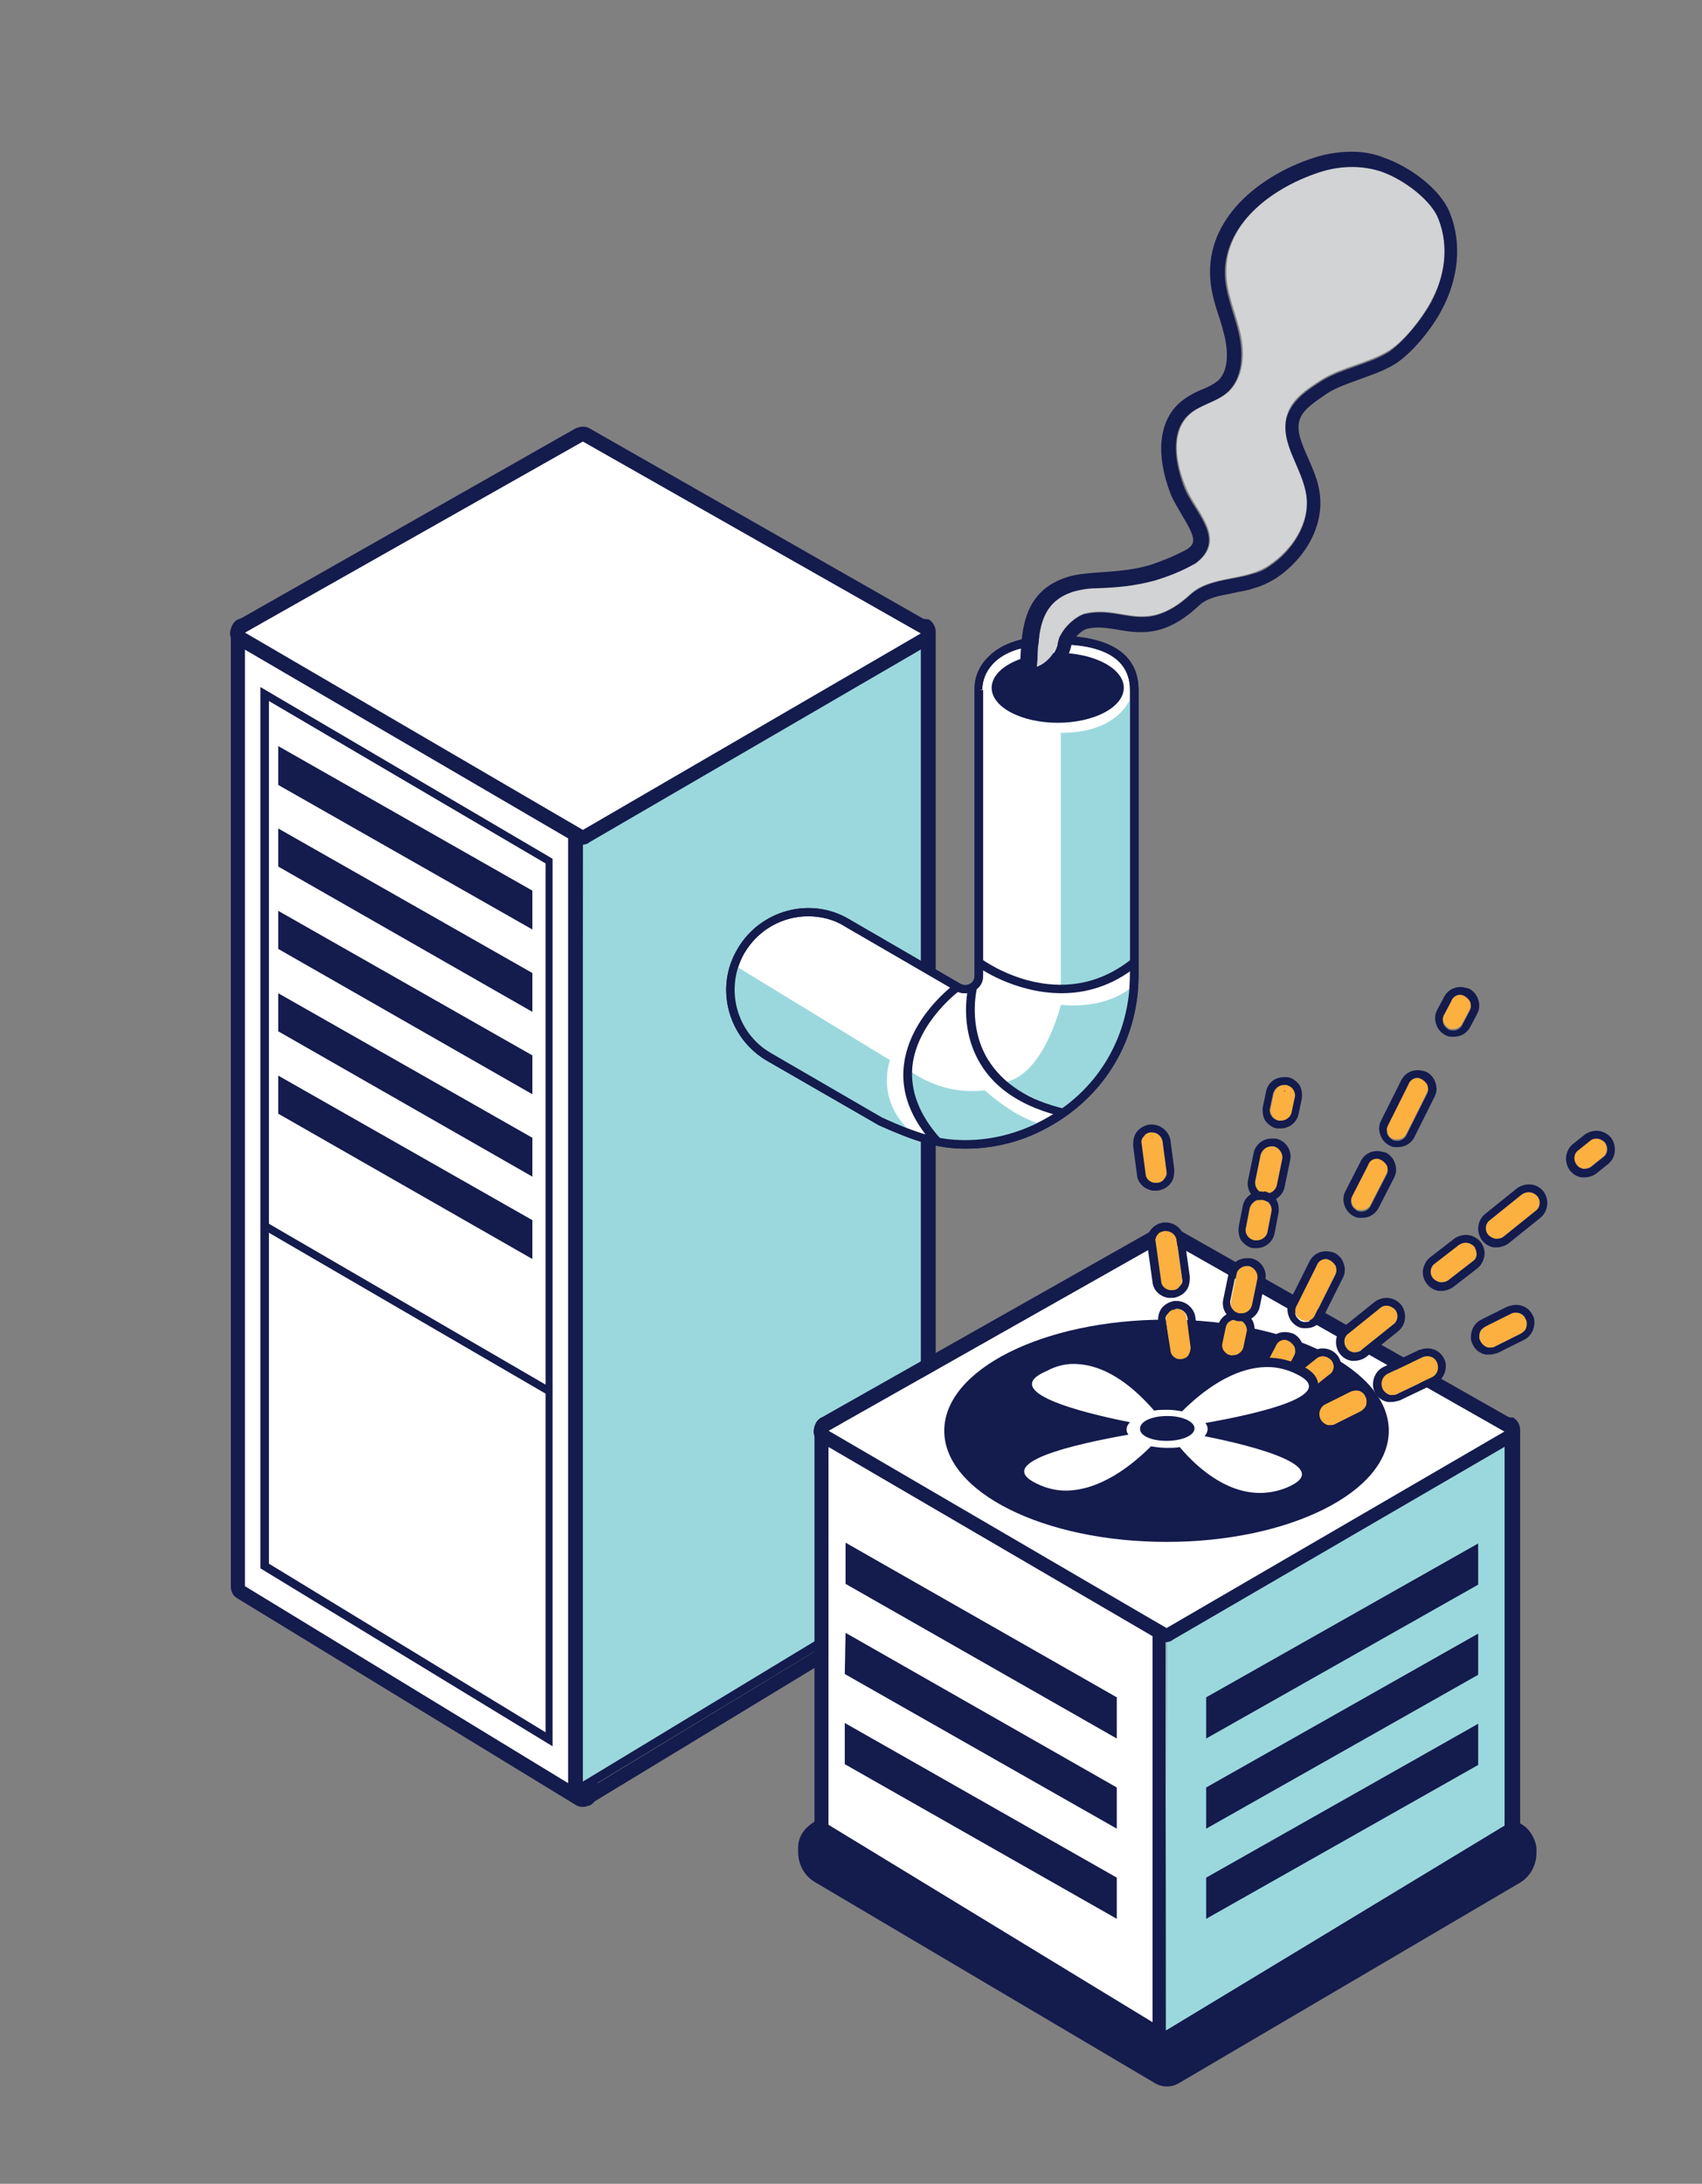 <?xml version="1.0" encoding="utf-8"?>
<!-- Generator: Adobe Illustrator 23.0.1, SVG Export Plug-In . SVG Version: 6.00 Build 0)  -->
<svg version="1.1" id="Layer_1" xmlns="http://www.w3.org/2000/svg" xmlns:xlink="http://www.w3.org/1999/xlink" x="0px" y="0px"
	 viewBox="0 0 219 281" style="enable-background:new 0 0 219 281;" xml:space="preserve">
<rect x="0" y="0" width="219" height="281" fill="#808080" stroke="none"/>
<style type="text/css">
	.st0{fill:#141B4D;}
	.st1{fill:#FFFFFF;}
	.st2{fill:#9BD8DD;}
	.st3{fill:#D1D3D4;}
	.st4{fill:#FBB040;}
</style>
<g>
	<g>
		<polygon class="st0" points="31.5,81.4 75,56.8 118.5,81.4 118.5,204.2 74.9,230.6 31.5,204.1 		"/>
		<g>
			<polygon class="st1" points="31.5,204.1 31.5,81.4 75,106.8 74.9,230.6 			"/>
			<path class="st0" d="M31.5,81.4L75,106.8l0,123.8l-43.5-26.5L31.5,81.4 M31.5,79.5c-0.3,0-0.6,0.1-0.9,0.2
				c-0.6,0.3-0.9,1-0.9,1.6l0,122.8c0,0.7,0.3,1.3,0.9,1.6L74,232.2c0.3,0.2,0.6,0.3,1,0.3c0.3,0,0.6-0.1,0.9-0.2c0.6-0.3,1-1,1-1.6
				l0-123.8c0-0.7-0.4-1.3-0.9-1.6L32.5,79.7C32.2,79.6,31.8,79.5,31.5,79.5L31.5,79.5z"/>
		</g>
		<g>
			<polygon class="st2" points="118.5,202.9 118.5,80.2 75,105.5 74.9,229.3 			"/>
			<path class="st0" d="M118.5,81.4l0,122.8l-43.5,26.4l0-123.8L118.5,81.4 M118.5,79.6c-0.3,0-0.7,0.1-0.9,0.3L74,105.2
				c-0.6,0.3-0.9,1-0.9,1.6l0,123.8c0,0.7,0.4,1.3,1,1.6c0.3,0.2,0.6,0.2,0.9,0.2c0.3,0,0.7-0.1,1-0.3l43.5-26.4
				c0.6-0.3,0.9-0.9,0.9-1.6l0-122.8c0-0.7-0.4-1.3-0.9-1.6C119.2,79.7,118.8,79.6,118.5,79.6L118.5,79.6z"/>
		</g>
		<g>
			<polygon class="st1" points="31.5,81.4 75,56.8 118.5,81.5 75,106.8 			"/>
			<path class="st0" d="M75,56.8l43.5,24.7L75,106.8L31.5,81.4L75,56.8 M75,54.9c-0.3,0-0.6,0.1-0.9,0.2L30.6,79.8
				c-0.6,0.3-0.9,0.9-1,1.6c0,0.7,0.3,1.3,0.9,1.6L74,108.4c0.3,0.2,0.6,0.3,0.9,0.3c0.3,0,0.7-0.1,0.9-0.3l43.5-25.3
				c0.6-0.3,0.9-1,0.9-1.6c0-0.7-0.4-1.3-0.9-1.6L76,55.2C75.7,55,75.4,54.9,75,54.9L75,54.9z"/>
		</g>
		<g>
			<polygon class="st0" points="68.5,114.6 35.8,96 35.8,101 68.5,119.6 			"/>
			<polygon class="st0" points="68.5,125.2 35.8,106.6 35.8,111.5 68.5,130.2 			"/>
			<polygon class="st0" points="68.5,135.8 35.8,117.2 35.8,122.1 68.5,140.8 			"/>
			<polygon class="st0" points="68.5,146.4 35.8,127.8 35.8,132.7 68.5,151.4 			"/>
			<polygon class="st0" points="68.5,157 35.8,138.4 35.8,143.3 68.5,162 			"/>
		</g>
		
			<rect x="51.8" y="147.2" transform="matrix(0.503 -0.865 0.865 0.503 -119.496 128.971)" class="st0" width="1" height="42.4"/>
		<g>
			<g>
				<path class="st1" d="M124.2,147.3c-3.8,0-6.6-1.1-10.9-3L99,136c-4.8-2.8-6.4-8.9-3.6-13.7c2.8-4.8,8.9-6.4,13.7-3.6l14.3,8.3
					c0.6,0.3,1.2,0.3,1.8,0c0.6-0.3,0.9-0.9,0.9-1.5V88.8c0,0.8-1.2-6.4,10.1-6.4c9.9,0,9.9,5.1,9.9,6.4v36.7
					c0,7.9-4.1,14.9-10.9,18.9C131.7,146.3,128,147.3,124.2,147.3z"/>
				<path class="st0" d="M124.2,147.8c-3.7,0-6.6-1-11.1-3l-14.4-8.3c-5-2.9-6.8-9.4-3.8-14.4c2.9-5,9.4-6.8,14.4-3.8l14.3,8.3
					c0.4,0.2,0.8,0.2,1.2,0c0.4-0.2,0.6-0.6,0.6-1.1V88.9c0-0.1,0-0.2,0-0.4c0-0.5,0.1-2.3,1.7-3.9c1.8-1.9,4.8-2.8,8.9-2.8
					c4.8,0,10.5,1.2,10.5,7v36.7c0,8.1-4.2,15.3-11.2,19.3C131.9,146.8,128.1,147.8,124.2,147.8z M104,117.9c-3.3,0-6.4,1.7-8.2,4.7
					c-2.6,4.5-1.1,10.3,3.4,12.9l14.3,8.3c4.4,2,7.1,2.9,10.7,2.9c3.7,0,7.3-1,10.6-2.9c6.7-3.8,10.6-10.7,10.6-18.4V88.8
					c0-3.9-3.2-5.9-9.4-5.9c-4,0-6.9,0.9-8.4,2.7c-1.3,1.5-1.2,3.1-1.2,3.1l-0.4,0.1h0.5v36.7c0,0.9-0.4,1.6-1.2,2
					c-0.8,0.4-1.6,0.4-2.3,0l-14.3-8.3C107.3,118.3,105.6,117.9,104,117.9z"/>
			</g>
			<ellipse class="st0" cx="136.1" cy="88.5" rx="8.5" ry="4.5"/>
			<path class="st2" d="M136.5,94.3v33c0,0,5.4,0.6,9.1-3.4V89.5C145.6,89.5,144.3,94.3,136.5,94.3z"/>
			<path class="st2" d="M136.5,129.3c0,0-2.3,9.5-7.6,10l8,3.9l4.7-4.5l4-8.9l0.4-3.2C146,126.7,143.1,129.9,136.5,129.3z"/>
			<path class="st2" d="M126.7,140.3c0,0,4.2,3.8,7.6,4.4c0,0-3.9,3.3-13.7,2.2c0,0-4.4-5.9-3.9-9.4
				C116.8,137.5,120.6,141,126.7,140.3z"/>
			<path class="st2" d="M114.5,136.4l-20-12.2c0,0-1.5,7.6,3.6,10.9c5,3.3,19.7,11,19.7,11S112.7,142.7,114.5,136.4z"/>
			<g>
				<path class="st0" d="M120.2,147.3c-3-3.3-4.3-6.7-3.9-10.2c0.7-6.2,6.4-10.4,6.7-10.6l0.6,0.9c-0.1,0-5.6,4.1-6.2,9.8
					c-0.3,3.2,0.9,6.3,3.6,9.3L120.2,147.3z"/>
				<path class="st0" d="M136.8,143.7c-5.1-1.2-8.7-3.5-10.7-6.9c-2.8-4.7-1.5-9.7-1.5-9.9l1.1,0.3c0,0-1.2,4.8,1.4,9.1
					c1.9,3.1,5.2,5.3,10,6.4L136.8,143.7z"/>
				<path class="st0" d="M136.6,127.8c-6.1,0-10.9-3.4-10.9-3.5l0.6-0.9c0.4,0.3,10.2,7.3,19.3,0l0.7,0.9
					C143.1,126.9,139.7,127.8,136.6,127.8z"/>
				<path class="st0" d="M124.2,147.8c-3.7,0-6.6-1-11.1-3l-14.4-8.3c-5-2.9-6.8-9.4-3.8-14.4c2.9-5,9.4-6.8,14.4-3.8l14.3,8.3
					c0.4,0.2,0.8,0.2,1.2,0c0.4-0.2,0.6-0.6,0.6-1.1V88.9c0-0.1,0-0.2,0-0.4c0-0.5,0.1-2.3,1.7-3.9c1.8-1.9,4.8-2.8,8.9-2.8
					c4.8,0,10.5,1.2,10.5,7v36.7c0,8.1-4.2,15.3-11.2,19.3C131.9,146.8,128.1,147.8,124.2,147.8z M104,117.9c-3.3,0-6.4,1.7-8.2,4.7
					c-2.6,4.5-1.1,10.3,3.4,12.9l14.3,8.3c4.4,2,7.1,2.9,10.7,2.9c3.7,0,7.3-1,10.6-2.9c6.7-3.8,10.6-10.7,10.6-18.4V88.8
					c0-3.9-3.2-5.9-9.4-5.9c-4,0-6.9,0.9-8.4,2.7c-1.3,1.5-1.2,3.1-1.2,3.1l-0.4,0.1h0.5v36.7c0,0.9-0.4,1.6-1.2,2
					c-0.8,0.4-1.6,0.4-2.3,0l-14.3-8.3C107.3,118.3,105.6,117.9,104,117.9z"/>
			</g>
		</g>
		<path class="st0" d="M71.1,224.7l-37.6-22.9V88.4l37.6,22.1V224.7z M34.6,201.2l35.6,21.7V111.1L34.6,90.2V201.2z"/>
	</g>
	<polygon class="st0" points="106.6,184.1 150.1,159.5 193.6,184.2 193.6,234.9 150,261.3 106.5,234.8 	"/>
	<path class="st0" d="M196.7,235.5c-1.3-1.5-3.6-1.8-5.4-0.9l-39.1,20.7c-1.3,0.7-2.9,0.7-4.2,0l-40.4-21.5
		c-0.4-0.2-0.9-0.3-1.3-0.1c-1.2,0.4-3.6,1.6-3.6,4l0,0.6c0,1.6,0.8,3.1,2.2,3.9l43.8,25.9c0.9,0.5,2,0.5,2.9,0l43.9-25.8
		c1.4-0.8,2.2-2.3,2.2-3.9l0-0.6C197.6,236.9,197.2,236.1,196.7,235.5z"/>
	<g>
		<polygon class="st1" points="106.5,234.8 106.6,184.1 150.1,209.5 150,261.3 		"/>
		<path class="st0" d="M106.6,184.1l43.5,25.4l0,51.8l-43.5-26.5L106.6,184.1 M106.6,182.2c-0.3,0-0.6,0.1-0.9,0.2
			c-0.6,0.3-0.9,1-0.9,1.6l0,50.8c0,0.7,0.3,1.3,0.9,1.6l43.5,26.5c0.3,0.2,0.6,0.3,1,0.3c0.3,0,0.6-0.1,0.9-0.2c0.6-0.3,1-1,1-1.6
			l0-51.8c0-0.7-0.4-1.3-0.9-1.6l-43.5-25.4C107.3,182.3,106.9,182.2,106.6,182.2L106.6,182.2z"/>
	</g>
	<g>
		<polygon class="st2" points="193.6,234.9 193.6,184.2 150.1,209.5 150,261.3 		"/>
		<path class="st0" d="M193.6,184.2l0,50.8L150,261.3l0-51.8L193.6,184.2 M193.6,182.3c-0.3,0-0.7,0.1-0.9,0.3l-43.5,25.3
			c-0.6,0.3-0.9,1-0.9,1.6l0,51.8c0,0.7,0.4,1.3,1,1.6c0.3,0.2,0.6,0.2,0.9,0.2c0.3,0,0.7-0.1,1-0.3l43.5-26.4
			c0.6-0.3,0.9-0.9,0.9-1.6l0-50.8c0-0.7-0.4-1.3-0.9-1.6C194.2,182.4,193.9,182.3,193.6,182.3L193.6,182.3z"/>
	</g>
	<g>
		<polygon class="st1" points="106.6,184.1 150.1,159.5 193.6,184.2 150.1,209.5 		"/>
		<path class="st0" d="M150.1,159.5l43.5,24.7l-43.5,25.3l-43.5-25.4L150.1,159.5 M150.1,157.6c-0.3,0-0.6,0.1-0.9,0.2l-43.5,24.6
			c-0.6,0.3-0.9,0.9-1,1.6s0.3,1.3,0.9,1.6l43.5,25.4c0.3,0.2,0.6,0.3,0.9,0.3c0.3,0,0.7-0.1,0.9-0.3l43.5-25.3
			c0.6-0.3,0.9-1,0.9-1.6c0-0.7-0.4-1.3-0.9-1.6l-43.5-24.7C150.8,157.7,150.4,157.6,150.1,157.6L150.1,157.6z"/>
	</g>
	<ellipse class="st0" cx="150.1" cy="184.1" rx="28.6" ry="14.3"/>
	<polygon class="st0" points="155.2,218.4 190.2,198.6 190.2,203.9 155.2,223.7 	"/>
	<polygon class="st0" points="155.2,230 190.2,210.2 190.2,215.5 155.2,235.3 	"/>
	<polygon class="st0" points="155.2,241.6 190.2,221.8 190.2,227.1 155.2,246.9 	"/>
	<polygon class="st0" points="143.7,218.4 108.8,198.5 108.8,203.8 143.7,223.7 	"/>
	<polygon class="st0" points="143.7,230 108.8,210.1 108.7,215.4 143.7,235.3 	"/>
	<polygon class="st0" points="143.7,241.6 108.7,221.7 108.7,227 143.7,246.9 	"/>
	<g>
		<path class="st3" d="M185.1,28.2c-0.9-2.4-4.4-5-7.3-6.1c-2.4-0.9-5.1-0.8-7.5-0.1c-6.2,1.8-12.6,6.5-12.5,13
			c0,2.7,1.2,5.2,1.8,7.8c0.6,2.6,0.5,5.7-1.5,7.6c-1.4,1.3-3.6,1.6-5,2.9c-2.5,2.3-1.8,6.3-0.5,9.4c1.2,3.1,5.4,6.6,1.4,9.7
			c-5.2,2.7-8.4,3-12.9,3.2c-7.9,0.4-7.3,5.8-7.7,10.2c1.4-0.5,2.5-1.9,2.8-3.4c0.3-1.4,2.2-3.2,3.5-3.5c4.8-1.1,7.7,2.9,13.5-2.5
			c2.7-2.4,7.1-1.6,10.1-3.7c3-2,5.3-5.5,4.8-9.1c-0.5-3.5-3.5-6.8-2.5-10.2c0.6-2.1,2.6-3.4,4.5-4.6c2.6-1.6,6-2.1,8.6-3.7
			c2-1.2,4.3-4.2,5.4-6.3C185.9,35.6,186.5,31.8,185.1,28.2z"/>
		<path class="st0" d="M170.3,22c2.5-0.7,5.1-0.7,7.5,0.1c2.9,1,6.4,3.7,7.3,6.1c1.4,3.6,0.8,7.4-1,10.8c-1.1,2-3.5,5-5.4,6.3
			c-2.6,1.6-6,2.1-8.6,3.7c-1.9,1.2-3.8,2.5-4.5,4.6c-1,3.4,2,6.6,2.5,10.2c0.5,3.6-1.8,7.1-4.8,9.1c-0.7,0.5-1.5,0.8-2.3,1
			c-1.6,0.5-3.3,0.6-4.9,1.1c-1.1,0.3-2.1,0.8-2.9,1.5c-1.6,1.5-3,2.2-4.2,2.6c-3.3,1-5.8-0.9-9.3-0.1c0,0-0.1,0-0.1,0
			c-1.4,0.4-3.1,2.1-3.4,3.5c-0.3,1.5-1.3,2.9-2.8,3.4c0.3-3.8-0.1-8.3,4.8-9.8c0.8-0.2,1.7-0.4,2.8-0.4c2.8-0.1,5-0.3,7.6-1
			c1.6-0.5,3.3-1.1,5.2-2.2c4.1-3.1-0.1-6.5-1.4-9.7c-1.2-3.1-1.9-7.2,0.5-9.4c1.4-1.3,3.5-1.6,5-2.9c2-1.8,2.1-4.9,1.5-7.6
			c-0.6-2.6-1.8-5.2-1.8-7.8C157.6,28.6,164,23.9,170.3,22C170.2,22.1,170.3,22.1,170.3,22 M169.7,20.1L169.7,20.1L169.7,20.1
			c-7.1,2.1-14.1,7.5-14,15c0,2.1,0.6,4,1.2,5.8c0.3,0.9,0.5,1.7,0.7,2.5c0.2,0.9,0.8,4.1-0.9,5.6c-0.5,0.4-1.2,0.8-2,1.1
			c-1,0.4-2.1,1-3,1.8c-2.6,2.4-3,6.6-1.1,11.6c0.4,1,1,1.9,1.5,2.8c1.8,3,1.8,3.6,0.6,4.4c-1.7,0.9-3.2,1.5-4.7,2
			c-2.4,0.7-4.5,0.8-7.2,1c-1.2,0.1-2.3,0.2-3.3,0.5c-5.7,1.7-6,6.6-6.2,10.3c0,0.4,0,0.9-0.1,1.3l-0.2,3.1l2.9-1.1
			c2-0.8,3.6-2.7,4-5c0.1-0.5,1.2-1.7,2-1.9c1.3-0.3,2.5-0.1,3.8,0.1c1.6,0.3,3.5,0.6,5.6,0c1.7-0.5,3.3-1.5,5-3.1
			c0.5-0.5,1.2-0.8,2.1-1.1c0.7-0.2,1.5-0.3,2.3-0.5c0.9-0.2,1.8-0.3,2.6-0.6c1.1-0.3,2.1-0.8,2.9-1.3c4-2.7,6.2-7,5.6-11
			c-0.2-1.6-0.9-3.1-1.5-4.5c-0.8-1.8-1.5-3.4-1.1-4.8c0.4-1.4,2-2.4,3.6-3.5c1.1-0.7,2.5-1.2,3.9-1.7c1.6-0.6,3.2-1.1,4.7-2
			c2.3-1.4,4.9-4.7,6.1-7c2.2-4.1,2.6-8.6,1.1-12.4c-1.2-3.2-5.3-6.1-8.5-7.2C175.7,19.3,172.7,19.3,169.7,20.1L169.7,20.1z"/>
	</g>
	<g>
		<g>
			<path class="st4" d="M171.3,175c-0.3-0.3-0.7-0.5-1.1-0.5c-0.3,0-0.6,0.1-0.9,0.3l-1.5,1.2c-0.6,0.5-0.7,1.4-0.2,1.9
				c0.2,0.3,0.5,0.4,0.8,0.5c0.1,0,0.2,0,0.2,0c0.3,0,0.6-0.1,0.9-0.3l1.5-1.2C171.7,176.5,171.8,175.6,171.3,175z M168.7,177.7
				c0,0-0.1,0-0.1,0c0.1,0,0.1,0,0.2,0C168.8,177.7,168.8,177.7,168.7,177.7z M170.1,175.3c0,0,0.1,0,0.1,0c0,0,0,0,0,0
				C170.2,175.3,170.2,175.3,170.1,175.3z"/>
			<path class="st0" d="M170.2,174.5c0.4,0,0.8,0.2,1.1,0.5c0.5,0.6,0.4,1.5-0.2,1.9l-1.5,1.2c-0.2,0.2-0.6,0.3-0.9,0.3
				c-0.1,0-0.2,0-0.2,0c-0.3-0.1-0.6-0.2-0.8-0.5c-0.5-0.6-0.4-1.5,0.2-1.9l1.5-1.2C169.6,174.6,169.9,174.5,170.2,174.5
				 M170.1,175.3c0,0,0.1,0,0.1,0c0,0,0,0,0,0c0,0,0,0,0,0C170.2,175.3,170.1,175.3,170.1,175.3 M168.7,177.7
				C168.7,177.7,168.6,177.7,168.7,177.7C168.7,177.7,168.7,177.7,168.7,177.7c0.1,0,0.1,0,0.1,0
				C168.8,177.7,168.7,177.7,168.7,177.7 M170.2,173.5c-0.5,0-1.1,0.2-1.5,0.5l-1.5,1.2c-1,0.8-1.2,2.3-0.4,3.4
				c0.4,0.5,0.9,0.8,1.5,0.9c0.1,0,0.3,0,0.4,0c0.5,0,1.1-0.2,1.5-0.5l1.5-1.2c1-0.8,1.2-2.3,0.4-3.4
				C171.6,173.8,170.9,173.5,170.2,173.5L170.2,173.5z"/>
		</g>
		<g>
			<path class="st4" d="M174.1,174c0.1,0,0.2,0,0.2,0c0.3,0,0.6-0.1,0.9-0.3l4.1-3.3c0.6-0.5,0.7-1.4,0.2-1.9
				c-0.3-0.3-0.7-0.5-1.1-0.5c-0.3,0-0.6,0.1-0.9,0.3l-4.1,3.3c-0.6,0.5-0.7,1.4-0.2,1.9C173.4,173.8,173.7,173.9,174.1,174z
				 M178.4,168.7C178.4,168.7,178.4,168.8,178.4,168.7c0,0-0.1,0-0.1,0C178.3,168.8,178.3,168.7,178.4,168.7z M174.4,173.3
				c0,0-0.1,0-0.1,0c0,0-0.1,0-0.1,0C174.3,173.3,174.3,173.3,174.4,173.3z"/>
			<path class="st0" d="M178.4,168c0.4,0,0.8,0.2,1.1,0.5c0.5,0.6,0.4,1.5-0.2,1.9l-4.1,3.3c-0.2,0.2-0.6,0.3-0.9,0.3
				c-0.1,0-0.2,0-0.2,0c-0.3-0.1-0.6-0.2-0.8-0.5c-0.5-0.6-0.4-1.5,0.2-1.9l4.1-3.3C177.8,168.1,178.1,168,178.4,168 M178.3,168.8
				c0,0,0.1,0,0.1,0c0,0,0,0,0,0c0,0,0,0,0,0C178.3,168.7,178.3,168.8,178.3,168.8 M174.4,173.3c0,0-0.1,0-0.1,0c0,0,0,0-0.1,0
				c0,0,0.1,0,0.1,0C174.3,173.3,174.4,173.3,174.4,173.3 M178.4,167c-0.5,0-1.1,0.2-1.5,0.5l-4.1,3.3c-1,0.8-1.2,2.3-0.4,3.4
				c0.4,0.5,0.9,0.8,1.5,0.9c0.1,0,0.3,0,0.4,0c0.5,0,1.1-0.2,1.5-0.5l4.1-3.3c1-0.8,1.2-2.3,0.4-3.4
				C179.8,167.3,179.1,167,178.4,167L178.4,167z"/>
		</g>
		<g>
			<path class="st4" d="M188.6,159.9c-0.3,0-0.6,0.1-0.9,0.3l-3.1,2.4c-0.6,0.5-0.7,1.4-0.2,1.9c0.2,0.3,0.5,0.4,0.9,0.5
				c0.1,0,0.2,0,0.2,0c0.3,0,0.6-0.1,0.9-0.3l3.1-2.4c0.3-0.2,0.5-0.6,0.5-0.9c0-0.4-0.1-0.7-0.3-1
				C189.4,160.1,189,159.9,188.6,159.9z M185.5,164.3c0,0-0.1,0-0.1,0c0.1,0,0.1,0,0.2,0C185.6,164.3,185.6,164.3,185.5,164.3z
				 M188.5,160.6c0,0,0.1,0,0.1,0c0,0,0,0,0,0C188.6,160.6,188.5,160.6,188.5,160.6z"/>
			<path class="st0" d="M188.6,159.9c0.4,0,0.8,0.2,1.1,0.5c0.2,0.3,0.3,0.7,0.3,1c0,0.4-0.2,0.7-0.5,0.9l-3.1,2.4
				c-0.2,0.2-0.6,0.3-0.9,0.3c-0.1,0-0.2,0-0.2,0c-0.3-0.1-0.6-0.2-0.9-0.5c-0.5-0.6-0.4-1.5,0.2-1.9l3.1-2.4
				C188,160,188.3,159.9,188.6,159.9 M188.5,160.6c0,0,0.1,0,0.1,0c0,0,0,0,0,0c0,0,0,0,0,0C188.5,160.6,188.5,160.6,188.5,160.6
				 M185.5,164.3C185.5,164.3,185.4,164.3,185.5,164.3C185.4,164.3,185.4,164.3,185.5,164.3C185.4,164.3,185.4,164.3,185.5,164.3
				C185.4,164.3,185.5,164.3,185.5,164.3c0.1,0,0.1,0,0.1,0C185.6,164.3,185.5,164.3,185.5,164.3 M188.6,158.9
				c-0.5,0-1.1,0.2-1.5,0.5l-3.1,2.4c-0.5,0.4-0.8,1-0.9,1.6c-0.1,0.6,0.1,1.3,0.5,1.8c0.4,0.5,0.9,0.8,1.5,0.9c0.1,0,0.3,0,0.4,0
				c0.5,0,1.1-0.2,1.5-0.5l3.1-2.4c0.5-0.4,0.8-1,0.9-1.6c0.1-0.6-0.1-1.3-0.5-1.8C190,159.2,189.3,158.9,188.6,158.9L188.6,158.9z"
				/>
		</g>
		<g>
			<path class="st4" d="M196.7,153.4c-0.3,0-0.6,0.1-0.9,0.3l-4.1,3.3c-0.6,0.5-0.7,1.4-0.2,1.9c0.2,0.3,0.5,0.4,0.9,0.5
				c0.1,0,0.2,0,0.2,0c0.3,0,0.6-0.1,0.9-0.3l4.1-3.3c0.6-0.5,0.7-1.4,0.2-1.9C197.6,153.5,197.2,153.4,196.7,153.4z M192.7,158.6
				c0,0-0.1,0-0.1,0c0.1,0,0.1,0,0.2,0C192.7,158.6,192.7,158.6,192.7,158.6z M196.6,154.1c0,0,0.1,0,0.1,0c0,0,0,0,0,0
				C196.7,154.1,196.7,154.1,196.6,154.1z"/>
			<path class="st0" d="M196.7,153.4c0.4,0,0.8,0.2,1.1,0.5c0.5,0.6,0.4,1.5-0.2,1.9l-4.1,3.3c-0.2,0.2-0.6,0.3-0.9,0.3
				c-0.1,0-0.2,0-0.2,0c-0.3-0.1-0.6-0.2-0.9-0.5c-0.5-0.6-0.4-1.5,0.2-1.9l4.1-3.3C196.1,153.5,196.4,153.4,196.7,153.4
				 M196.6,154.1c0,0,0.1,0,0.1,0c0,0,0,0,0,0c0,0,0,0,0,0C196.7,154.1,196.7,154.1,196.6,154.1 M192.6,158.6
				C192.6,158.6,192.6,158.6,192.6,158.6C192.6,158.6,192.6,158.6,192.6,158.6C192.6,158.6,192.6,158.6,192.6,158.6
				C192.6,158.6,192.6,158.6,192.6,158.6C192.6,158.6,192.6,158.6,192.6,158.6C192.6,158.6,192.6,158.6,192.6,158.6
				C192.6,158.6,192.6,158.6,192.6,158.6C192.6,158.6,192.6,158.6,192.6,158.6c0.1,0,0.1,0,0.1,0
				C192.7,158.6,192.7,158.6,192.6,158.6 M196.7,152.4c-0.5,0-1.1,0.2-1.5,0.5l-4.1,3.3c-1,0.8-1.2,2.3-0.4,3.4
				c0.4,0.5,0.9,0.8,1.5,0.9c0.1,0,0.3,0,0.4,0c0.5,0,1.1-0.2,1.5-0.5l4.1-3.3c1-0.8,1.2-2.3,0.4-3.4
				C198.1,152.7,197.5,152.4,196.7,152.4L196.7,152.4z"/>
		</g>
		<g>
			<path class="st4" d="M206.5,147c-0.3-0.3-0.7-0.5-1.1-0.5c-0.3,0-0.6,0.1-0.9,0.3L203,148c-0.6,0.5-0.7,1.4-0.2,1.9
				c0.2,0.3,0.5,0.4,0.8,0.5c0.1,0,0.2,0,0.2,0c0.3,0,0.6-0.1,0.9-0.3l1.5-1.2C206.8,148.5,206.9,147.6,206.5,147z M203.9,149.7
				c0,0-0.1,0-0.1,0c0.1,0,0.1,0,0.2,0C203.9,149.7,203.9,149.7,203.9,149.7z M205.3,147.2c0,0,0.1,0,0.1,0c0,0,0,0,0,0
				C205.4,147.2,205.3,147.2,205.3,147.2z"/>
			<path class="st0" d="M205.4,146.5c0.4,0,0.8,0.2,1.1,0.5c0.5,0.6,0.4,1.5-0.2,1.9l-1.5,1.2c-0.2,0.2-0.6,0.3-0.9,0.3
				c-0.1,0-0.2,0-0.2,0c-0.3-0.1-0.6-0.2-0.8-0.5c-0.5-0.6-0.4-1.5,0.2-1.9l1.5-1.2C204.8,146.6,205.1,146.5,205.4,146.5
				 M205.3,147.2c0,0,0.1,0,0.1,0c0,0,0,0,0,0c0,0,0,0,0,0C205.3,147.2,205.3,147.2,205.3,147.2 M203.8,149.7
				C203.8,149.7,203.8,149.7,203.8,149.7C203.8,149.7,203.8,149.7,203.8,149.7c0.1,0,0.1,0,0.1,0
				C203.9,149.7,203.9,149.7,203.8,149.7 M205.4,145.5c-0.5,0-1.1,0.2-1.5,0.5l-1.5,1.2c-1,0.8-1.2,2.3-0.4,3.4
				c0.4,0.5,0.9,0.8,1.5,0.9c0.1,0,0.3,0,0.4,0c0.5,0,1.1-0.2,1.5-0.5l1.5-1.2c1-0.8,1.2-2.3,0.4-3.4
				C206.8,145.8,206.1,145.5,205.4,145.5L205.4,145.5z"/>
		</g>
		<g>
			<path class="st4" d="M166,172.5c-0.2-0.1-0.4-0.2-0.6-0.2c-0.5,0-1,0.3-1.2,0.8l-0.9,1.7c-0.2,0.3-0.2,0.7-0.1,1.1
				c0.1,0.4,0.4,0.6,0.7,0.8c0.1,0.1,0.3,0.1,0.4,0.1c0.1,0,0.2,0,0.2,0c0.5,0,1-0.3,1.2-0.8l0.9-1.7c0.2-0.3,0.2-0.7,0.1-1.1
				C166.5,173,166.3,172.7,166,172.5z M164.5,176.1c0,0-0.1,0-0.1,0C164.4,176.1,164.4,176.1,164.5,176.1
				C164.5,176.1,164.5,176.1,164.5,176.1z M165.3,173.1C165.3,173.1,165.3,173.1,165.3,173.1C165.3,173.1,165.3,173.1,165.3,173.1
				C165.3,173.1,165.3,173.1,165.3,173.1z"/>
			<path class="st0" d="M165.3,172.4c0.2,0,0.4,0.1,0.6,0.2c0.3,0.2,0.6,0.5,0.7,0.8c0.1,0.4,0.1,0.7-0.1,1.1l-0.9,1.7
				c-0.2,0.5-0.7,0.8-1.2,0.8c-0.1,0-0.2,0-0.2,0c-0.1,0-0.3-0.1-0.4-0.1c-0.3-0.2-0.6-0.5-0.7-0.8c-0.1-0.4-0.1-0.7,0.1-1.1
				l0.9-1.7C164.3,172.7,164.8,172.4,165.3,172.4 M165.3,173.1C165.3,173.1,165.3,173.1,165.3,173.1
				C165.3,173.1,165.4,173.1,165.3,173.1C165.3,173.1,165.3,173.1,165.3,173.1C165.3,173.1,165.3,173.1,165.3,173.1 M164.4,176.1
				c0,0,0.1,0,0.1,0c0,0,0,0,0,0C164.5,176.1,164.4,176.1,164.4,176.1C164.4,176.1,164.4,176.1,164.4,176.1
				C164.4,176.1,164.4,176.1,164.4,176.1C164.4,176.1,164.4,176.1,164.4,176.1 M165.3,171.4c-0.9,0-1.7,0.5-2.1,1.3l-0.9,1.7
				c-0.3,0.6-0.3,1.2-0.1,1.8c0.2,0.6,0.6,1.1,1.2,1.4c0.2,0.1,0.4,0.2,0.7,0.2c0.1,0,0.3,0,0.4,0c0.9,0,1.7-0.5,2.1-1.3l0.9-1.7
				c0.3-0.6,0.3-1.2,0.1-1.8c-0.2-0.6-0.6-1.1-1.2-1.4C166.1,171.5,165.7,171.4,165.3,171.4L165.3,171.4z"/>
		</g>
		<g>
			<path class="st4" d="M168,170c0.5,0,1-0.3,1.2-0.8l2.6-5.2c0.2-0.3,0.2-0.7,0.1-1.1c-0.1-0.4-0.4-0.6-0.7-0.8
				c-0.2-0.1-0.4-0.2-0.6-0.2c-0.5,0-1,0.3-1.2,0.8l-2.6,5.2c-0.2,0.3-0.2,0.7-0.1,1.1c0.1,0.4,0.4,0.6,0.7,0.8
				c0.1,0.1,0.3,0.1,0.4,0.1C167.8,170,167.9,170,168,170z M170.6,162.8C170.6,162.8,170.6,162.8,170.6,162.8
				C170.6,162.8,170.6,162.8,170.6,162.8C170.6,162.8,170.6,162.8,170.6,162.8z M168,169.2C168,169.2,168,169.2,168,169.2
				c-0.1,0-0.1,0-0.1,0C167.9,169.2,167.9,169.2,168,169.2z"/>
			<path class="st0" d="M170.6,162c0.2,0,0.4,0.1,0.6,0.2c0.3,0.2,0.6,0.5,0.7,0.8c0.1,0.4,0.1,0.7-0.1,1.1l-2.6,5.2
				c-0.2,0.5-0.7,0.8-1.2,0.8c-0.1,0-0.2,0-0.2,0c-0.1,0-0.3-0.1-0.4-0.1c-0.3-0.2-0.6-0.5-0.7-0.8c-0.1-0.4-0.1-0.7,0.1-1.1
				l2.6-5.2C169.6,162.3,170.1,162,170.6,162 M170.5,162.8C170.6,162.8,170.6,162.8,170.5,162.8
				C170.6,162.8,170.6,162.8,170.5,162.8C170.6,162.8,170.6,162.8,170.5,162.8C170.6,162.8,170.6,162.8,170.5,162.8 M167.9,169.2
				c0,0,0.1,0,0.1,0c0,0,0,0,0,0C168,169.2,167.9,169.2,167.9,169.2C167.9,169.2,167.9,169.2,167.9,169.2
				C167.9,169.2,167.9,169.2,167.9,169.2C167.9,169.2,167.9,169.2,167.9,169.2 M170.6,161c-0.9,0-1.7,0.5-2.1,1.3l-2.6,5.2
				c-0.3,0.6-0.3,1.2-0.1,1.8c0.2,0.6,0.6,1.1,1.2,1.4c0.2,0.1,0.4,0.2,0.7,0.2c0.1,0,0.3,0,0.4,0c0.9,0,1.7-0.5,2.1-1.3l2.6-5.2
				c0.3-0.6,0.3-1.2,0.1-1.8c-0.2-0.6-0.6-1.1-1.2-1.4C171.4,161.1,171,161,170.6,161L170.6,161z"/>
		</g>
		<g>
			<path class="st4" d="M179.2,146.5c0.1,0.1,0.3,0.1,0.4,0.1c0.1,0,0.2,0,0.2,0c0.5,0,1-0.3,1.2-0.8l2.6-5.2
				c0.2-0.3,0.2-0.7,0.1-1.1c-0.1-0.4-0.4-0.6-0.7-0.8c-0.2-0.1-0.4-0.2-0.6-0.2c-0.5,0-1,0.3-1.2,0.8l-2.6,5.2
				c-0.2,0.3-0.2,0.7-0.1,1.1C178.6,146.1,178.8,146.4,179.2,146.5z M182.4,139.5C182.4,139.5,182.4,139.5,182.4,139.5
				C182.4,139.5,182.4,139.5,182.4,139.5C182.4,139.5,182.4,139.5,182.4,139.5z M179.8,145.9C179.8,145.9,179.8,145.9,179.8,145.9
				c-0.1,0-0.1,0-0.1,0C179.7,145.9,179.8,145.9,179.8,145.9z"/>
			<path class="st0" d="M182.4,138.7c0.2,0,0.4,0.1,0.6,0.2c0.3,0.2,0.6,0.5,0.7,0.8c0.1,0.4,0.1,0.7-0.1,1.1l-2.6,5.2
				c-0.2,0.5-0.7,0.8-1.2,0.8c-0.1,0-0.2,0-0.2,0c-0.1,0-0.3-0.1-0.4-0.1c-0.3-0.2-0.6-0.5-0.7-0.8c-0.1-0.4-0.1-0.7,0.1-1.1
				l2.6-5.2C181.4,139,181.9,138.7,182.4,138.7 M182.4,139.5C182.4,139.5,182.4,139.5,182.4,139.5
				C182.4,139.5,182.4,139.5,182.4,139.5C182.4,139.5,182.4,139.5,182.4,139.5C182.4,139.5,182.4,139.5,182.4,139.5 M179.7,145.9
				c0,0,0.1,0,0.1,0c0,0,0,0,0,0C179.8,145.9,179.8,145.9,179.7,145.9C179.7,145.9,179.7,145.9,179.7,145.9
				C179.7,145.9,179.7,145.9,179.7,145.9C179.7,145.9,179.7,145.9,179.7,145.9 M182.4,137.7c-0.9,0-1.7,0.5-2.1,1.3l-2.6,5.2
				c-0.3,0.6-0.3,1.2-0.1,1.8c0.2,0.6,0.6,1.1,1.2,1.4c0.2,0.1,0.4,0.2,0.7,0.2c0.1,0,0.3,0,0.4,0c0.9,0,1.7-0.5,2.1-1.3l2.6-5.2
				c0.3-0.6,0.3-1.2,0.1-1.8c-0.2-0.6-0.6-1.1-1.2-1.4C183.2,137.8,182.8,137.7,182.4,137.7L182.4,137.7z"/>
		</g>
		<g>
			<path class="st4" d="M174.6,155.6c0.1,0.1,0.3,0.1,0.4,0.1c0.1,0,0.2,0,0.2,0c0.5,0,1-0.3,1.2-0.8l2-3.9c0.2-0.3,0.2-0.7,0.1-1.1
				c-0.1-0.4-0.4-0.6-0.7-0.8c-0.2-0.1-0.4-0.2-0.6-0.2c-0.5,0-1,0.3-1.2,0.8l-2,3.9c-0.2,0.3-0.2,0.7-0.1,1.1
				C174,155.1,174.2,155.4,174.6,155.6z M177.2,149.8C177.2,149.8,177.2,149.8,177.2,149.8C177.2,149.8,177.1,149.8,177.2,149.8
				C177.1,149.8,177.1,149.8,177.2,149.8z M175.2,155C175.2,155,175.2,155,175.2,155c-0.1,0-0.1,0-0.1,0
				C175.1,155,175.2,155,175.2,155z"/>
			<path class="st0" d="M177.2,149.1c0.2,0,0.4,0.1,0.6,0.2c0.3,0.2,0.6,0.5,0.7,0.8c0.1,0.4,0.1,0.7-0.1,1.1l-2,3.9
				c-0.2,0.5-0.7,0.8-1.2,0.8c-0.1,0-0.2,0-0.2,0c-0.1,0-0.3-0.1-0.4-0.1c-0.3-0.2-0.6-0.5-0.7-0.8c-0.1-0.4-0.1-0.7,0.1-1.1l2-3.9
				C176.2,149.4,176.6,149.1,177.2,149.1 M177.1,149.9C177.1,149.8,177.2,149.8,177.1,149.9C177.2,149.8,177.2,149.8,177.1,149.9
				C177.2,149.8,177.2,149.8,177.1,149.9C177.1,149.8,177.1,149.8,177.1,149.9 M175.2,155C175.2,155,175.2,155,175.2,155
				C175.2,155,175.2,155,175.2,155c-0.1,0-0.1,0-0.1,0C175.1,155,175.2,155,175.2,155 M177.2,148.1c-0.9,0-1.7,0.5-2.1,1.3l-2,3.9
				c-0.3,0.6-0.3,1.2-0.1,1.8c0.2,0.6,0.6,1.1,1.2,1.4c0.2,0.1,0.4,0.2,0.7,0.2c0.1,0,0.3,0,0.4,0c0.9,0,1.7-0.5,2.1-1.3l2-3.9
				c0.3-0.6,0.3-1.2,0.1-1.8c-0.2-0.6-0.6-1.1-1.2-1.4C177.9,148.2,177.5,148.1,177.2,148.1L177.2,148.1z"/>
		</g>
		<g>
			<path class="st4" d="M186.4,132.3c0.1,0.1,0.3,0.1,0.4,0.1c0.1,0,0.2,0,0.2,0c0.5,0,1-0.3,1.2-0.8l0.9-1.7
				c0.2-0.3,0.2-0.7,0.1-1.1c-0.1-0.4-0.4-0.6-0.7-0.8c-0.2-0.1-0.4-0.2-0.6-0.2c-0.5,0-1,0.3-1.2,0.8l-0.9,1.7
				c-0.2,0.3-0.2,0.7-0.1,1.1C185.8,131.8,186.1,132.1,186.4,132.3z M187.9,128.7C187.9,128.7,187.9,128.7,187.9,128.7
				C187.9,128.7,187.9,128.7,187.9,128.7C187.9,128.7,187.9,128.7,187.9,128.7z M187,131.7C187,131.7,187,131.7,187,131.7
				c-0.1,0-0.1,0-0.1,0C187,131.7,187,131.7,187,131.7z"/>
			<path class="st0" d="M187.9,128c0.2,0,0.4,0.1,0.6,0.2c0.3,0.2,0.6,0.5,0.7,0.8c0.1,0.4,0.1,0.7-0.1,1.1l-0.9,1.7
				c-0.2,0.5-0.7,0.8-1.2,0.8c-0.1,0-0.2,0-0.2,0c-0.1,0-0.3-0.1-0.4-0.1c-0.3-0.2-0.6-0.5-0.7-0.8c-0.1-0.4-0.1-0.7,0.1-1.1
				l0.9-1.7C186.9,128.3,187.4,128,187.9,128 M187.8,128.7C187.9,128.7,187.9,128.7,187.8,128.7
				C187.9,128.7,187.9,128.7,187.8,128.7C187.9,128.7,187.9,128.7,187.8,128.7C187.9,128.7,187.9,128.7,187.8,128.7 M186.9,131.7
				c0,0,0.1,0,0.1,0c0,0,0,0,0,0C187,131.7,187,131.7,186.9,131.7C187,131.7,186.9,131.7,186.9,131.7
				C186.9,131.7,186.9,131.7,186.9,131.7C186.9,131.7,186.9,131.7,186.9,131.7 M187.9,127c-0.9,0-1.7,0.5-2.1,1.3l-0.9,1.7
				c-0.3,0.6-0.3,1.2-0.1,1.8c0.2,0.6,0.6,1.1,1.2,1.4c0.2,0.1,0.4,0.2,0.7,0.2c0.1,0,0.3,0,0.4,0c0.9,0,1.7-0.5,2.1-1.3l0.9-1.7
				c0.3-0.6,0.3-1.2,0.1-1.8c-0.2-0.6-0.6-1.1-1.2-1.4C188.6,127.1,188.3,127,187.9,127L187.9,127z"/>
		</g>
		<g>
			<path class="st4" d="M159.3,169.8c-0.1,0-0.2,0-0.3,0c-0.7,0-1.2,0.4-1.3,1.1l-0.4,1.9c-0.2,0.8,0.3,1.5,1.1,1.6
				c0.1,0,0.2,0,0.3,0c0.7,0,1.2-0.5,1.4-1.1l0.4-1.9c0.1-0.4,0-0.7-0.2-1C160,170.1,159.7,169.9,159.3,169.8z M158.7,173.7
				c0,0-0.1,0-0.1,0C158.6,173.7,158.7,173.7,158.7,173.7C158.7,173.7,158.7,173.7,158.7,173.7z M158.9,170.5
				C159,170.5,159,170.5,158.9,170.5c0.1,0,0.2,0,0.2,0C159.1,170.5,159,170.5,158.9,170.5z"/>
			<path class="st0" d="M159,169.8c0.1,0,0.2,0,0.3,0c0.4,0.1,0.7,0.3,0.9,0.6c0.2,0.3,0.3,0.7,0.2,1l-0.4,1.9
				c-0.1,0.6-0.7,1.1-1.4,1.1c-0.1,0-0.2,0-0.3,0c-0.7-0.2-1.2-0.9-1.1-1.6l0.4-1.9C157.8,170.2,158.4,169.8,159,169.8 M158.9,170.5
				c0,0,0.1,0,0.1,0c0,0,0.1,0,0.1,0C159.1,170.5,159.1,170.5,158.9,170.5C159,170.5,159,170.5,158.9,170.5 M158.6,173.7
				C158.6,173.7,158.6,173.7,158.6,173.7C158.6,173.7,158.6,173.7,158.6,173.7c0.1,0,0.1,0,0.1,0
				C158.7,173.7,158.7,173.7,158.6,173.7 M159,168.8c-1.1,0-2.1,0.8-2.3,1.9l-0.4,1.9c-0.3,1.3,0.6,2.6,1.9,2.8c0.2,0,0.3,0,0.5,0
				c1.1,0,2.1-0.8,2.3-1.9l0.4-1.9c0.1-0.6,0-1.3-0.3-1.8c-0.4-0.5-0.9-0.9-1.5-1C159.4,168.8,159.2,168.8,159,168.8L159,168.8z"/>
		</g>
		<g>
			<path class="st4" d="M160.7,162.9c-0.1,0-0.2,0-0.3,0c-0.7,0-1.2,0.4-1.3,1.1l-0.7,3.4c-0.2,0.7,0.3,1.5,1.1,1.6
				c0.1,0,0.2,0,0.3,0c0.7,0,1.2-0.5,1.4-1.1l0.7-3.4C162,163.8,161.5,163.1,160.7,162.9z M159.8,168.4c0,0-0.1,0-0.1,0
				C159.7,168.4,159.8,168.4,159.8,168.4C159.8,168.4,159.8,168.4,159.8,168.4z M160.4,163.7C160.4,163.7,160.4,163.7,160.4,163.7
				c0.1,0,0.2,0,0.2,0C160.5,163.7,160.4,163.7,160.4,163.7z"/>
			<path class="st0" d="M160.4,162.9c0.1,0,0.2,0,0.3,0c0.7,0.2,1.2,0.9,1.1,1.6l-0.7,3.4c-0.1,0.6-0.7,1.1-1.4,1.1
				c-0.1,0-0.2,0-0.3,0c-0.7-0.2-1.2-0.9-1.1-1.6l0.7-3.4C159.2,163.4,159.8,162.9,160.4,162.9 M160.4,163.7c0,0,0.1,0,0.1,0
				c0,0,0.1,0,0.1,0C160.5,163.7,160.5,163.7,160.4,163.7C160.4,163.7,160.4,163.7,160.4,163.7 M159.7,168.4
				C159.7,168.4,159.7,168.4,159.7,168.4C159.6,168.4,159.6,168.4,159.7,168.4C159.6,168.4,159.6,168.4,159.7,168.4
				C159.7,168.4,159.7,168.4,159.7,168.4c0.1,0,0.1,0,0.1,0C159.8,168.4,159.8,168.4,159.7,168.4 M160.4,161.9
				c-1.1,0-2.1,0.8-2.3,1.9l-0.7,3.4c-0.3,1.3,0.6,2.6,1.9,2.8c0.2,0,0.3,0,0.5,0c1.1,0,2.1-0.8,2.3-1.9l0.7-3.4
				c0.3-1.3-0.6-2.6-1.9-2.8C160.7,161.9,160.6,161.9,160.4,161.9L160.4,161.9z"/>
		</g>
		<g>
			<path class="st4" d="M162.6,153.6c0.1,0,0.2,0,0.3,0c0.7,0,1.2-0.5,1.4-1.1l0.7-3.4c0.2-0.7-0.3-1.5-1.1-1.6c-0.1,0-0.2,0-0.3,0
				c-0.7,0-1.2,0.5-1.4,1.1l-0.7,3.4C161.4,152.8,161.9,153.5,162.6,153.6z M163.6,148.2c0,0,0.1,0,0.1,0
				C163.7,148.2,163.6,148.2,163.6,148.2C163.6,148.2,163.6,148.2,163.6,148.2z M163,152.9C163,152.9,162.9,152.9,163,152.9
				c-0.1,0-0.2,0-0.2,0C162.9,152.9,162.9,152.9,163,152.9z"/>
			<path class="st0" d="M163.6,147.5c0.1,0,0.2,0,0.3,0c0.7,0.2,1.2,0.9,1.1,1.6l-0.7,3.4c-0.1,0.6-0.7,1.1-1.4,1.1
				c-0.1,0-0.2,0-0.3,0c-0.7-0.2-1.2-0.9-1.1-1.6l0.7-3.4C162.4,147.9,163,147.5,163.6,147.5 M163.5,148.2c0,0,0.1,0,0.1,0
				c0,0,0,0,0.1,0C163.7,148.2,163.7,148.2,163.5,148.2C163.6,148.2,163.6,148.2,163.5,148.2 M163,152.9c0,0-0.1,0-0.1,0
				c0,0,0,0-0.1,0C162.8,152.9,162.9,152.9,163,152.9C162.9,152.9,163,152.9,163,152.9 M163.6,146.5c-1.1,0-2.1,0.8-2.3,1.9
				l-0.7,3.4c-0.3,1.3,0.6,2.6,1.9,2.8c0.2,0,0.3,0,0.5,0c1.1,0,2.1-0.8,2.3-1.9l0.7-3.4c0.3-1.3-0.6-2.6-1.9-2.8
				C163.9,146.5,163.8,146.5,163.6,146.5L163.6,146.5z"/>
		</g>
		<g>
			<path class="st4" d="M163.4,155c-0.2-0.3-0.5-0.5-0.9-0.6c-0.1,0-0.2,0-0.3,0c-0.7,0-1.2,0.5-1.4,1.1l-0.5,2.6
				c-0.1,0.4,0,0.7,0.2,1s0.5,0.5,0.9,0.6c0.1,0,0.2,0,0.3,0c0.7,0,1.2-0.5,1.4-1.1l0.5-2.6C163.6,155.6,163.6,155.3,163.4,155z
				 M161.7,158.9c0,0-0.1,0-0.1,0C161.6,158.9,161.7,158.9,161.7,158.9C161.7,158.9,161.7,158.9,161.7,158.9z M162.1,155.1
				C162.2,155.1,162.2,155.1,162.1,155.1c0.1,0,0.2,0,0.2,0C162.3,155.1,162.2,155.1,162.1,155.1z"/>
			<path class="st0" d="M162.2,154.3c0.1,0,0.2,0,0.3,0c0.4,0.1,0.7,0.3,0.9,0.6c0.2,0.3,0.3,0.7,0.2,1l-0.5,2.6
				c-0.1,0.6-0.7,1.1-1.4,1.1c-0.1,0-0.2,0-0.3,0c-0.4-0.1-0.7-0.3-0.9-0.6s-0.3-0.7-0.2-1l0.5-2.6
				C161,154.8,161.6,154.3,162.2,154.3 M162.1,155.1c0,0,0.1,0,0.1,0c0,0,0.1,0,0.1,0C162.3,155.1,162.3,155.1,162.1,155.1
				C162.2,155.1,162.2,155.1,162.1,155.1 M161.6,158.9C161.6,158.9,161.6,158.9,161.6,158.9C161.6,158.9,161.6,158.9,161.6,158.9
				C161.6,158.9,161.6,158.9,161.6,158.9C161.6,158.9,161.7,158.9,161.6,158.9c0.1,0,0.1,0,0.1,0
				C161.7,158.9,161.7,158.9,161.6,158.9 M162.2,153.3c-1.1,0-2.1,0.8-2.3,1.9l-0.5,2.6c-0.1,0.6,0,1.3,0.3,1.8
				c0.4,0.5,0.9,0.9,1.5,1c0.2,0,0.3,0,0.5,0c1.1,0,2.1-0.8,2.3-1.9l0.5-2.6c0.1-0.6,0-1.3-0.3-1.8c-0.4-0.5-0.9-0.9-1.5-1
				C162.5,153.4,162.4,153.3,162.2,153.3L162.2,153.3z"/>
		</g>
		<g>
			<path class="st4" d="M164.6,144.2c0.1,0,0.2,0,0.3,0c0.7,0,1.2-0.5,1.4-1.1l0.4-1.9c0.1-0.4,0-0.7-0.2-1
				c-0.2-0.3-0.5-0.5-0.9-0.6c-0.1,0-0.2,0-0.3,0c-0.7,0-1.2,0.5-1.4,1.1l-0.4,1.9c-0.1,0.4,0,0.7,0.2,1
				C163.9,143.9,164.2,144.1,164.6,144.2z M165.2,140.3c0,0,0.1,0,0.1,0C165.3,140.3,165.2,140.3,165.2,140.3
				C165.2,140.3,165.2,140.3,165.2,140.3z M164.9,143.5C164.9,143.5,164.9,143.5,164.9,143.5c-0.1,0-0.2,0-0.2,0
				C164.8,143.5,164.9,143.5,164.9,143.5z"/>
			<path class="st0" d="M165.2,139.6c0.1,0,0.2,0,0.3,0c0.4,0.1,0.7,0.3,0.9,0.6c0.2,0.3,0.3,0.7,0.2,1l-0.4,1.9
				c-0.1,0.6-0.7,1.1-1.4,1.1c-0.1,0-0.2,0-0.3,0c-0.4-0.1-0.7-0.3-0.9-0.6c-0.2-0.3-0.3-0.7-0.2-1l0.4-1.9
				C164,140,164.6,139.6,165.2,139.6 M165.2,140.4c0,0,0.1,0,0.1,0c0,0,0.1,0,0.1,0C165.3,140.3,165.3,140.3,165.2,140.4
				C165.2,140.3,165.2,140.3,165.2,140.4 M164.9,143.5c0,0-0.1,0-0.1,0c0,0,0,0-0.1,0c0,0,0,0,0,0c0,0,0,0,0,0
				C164.8,143.5,164.8,143.5,164.9,143.5C164.9,143.5,164.9,143.5,164.9,143.5 M165.2,138.6c-1.2,0-2.1,0.8-2.3,1.9l-0.4,1.9
				c-0.1,0.6,0,1.3,0.3,1.8c0.4,0.5,0.9,0.9,1.5,1c0.2,0,0.3,0,0.5,0c1.1,0,2.1-0.8,2.3-1.9l0.4-1.9c0.1-0.6,0-1.3-0.3-1.8
				c-0.4-0.5-0.9-0.9-1.5-1C165.5,138.6,165.4,138.6,165.2,138.6L165.2,138.6z"/>
		</g>
		<g>
			<path class="st4" d="M183.7,174.5c-0.2,0-0.4,0.1-0.6,0.1l-4.6,2.2c-0.7,0.3-1,1.2-0.6,1.9c0.2,0.4,0.6,0.7,1,0.8
				c0.1,0,0.2,0,0.2,0c0.2,0,0.4,0,0.6-0.1l4.6-2.2c0.7-0.3,1-1.2,0.6-1.9C184.7,174.8,184.2,174.5,183.7,174.5z M179.1,178.7
				c0,0-0.1,0-0.1,0C179,178.7,179.1,178.7,179.1,178.7C179.1,178.7,179.1,178.7,179.1,178.7z M183.7,175.2
				C183.7,175.2,183.7,175.2,183.7,175.2C183.7,175.2,183.7,175.2,183.7,175.2C183.7,175.2,183.7,175.2,183.7,175.2z"/>
			<path class="st0" d="M183.7,174.5c0.5,0,1,0.3,1.2,0.8c0.3,0.7,0.1,1.5-0.6,1.9l-4.6,2.2c-0.2,0.1-0.4,0.1-0.6,0.1
				c-0.1,0-0.2,0-0.2,0c-0.4-0.1-0.8-0.4-1-0.8c-0.3-0.7-0.1-1.5,0.6-1.9l4.6-2.2C183.3,174.5,183.5,174.5,183.7,174.5 M183.7,175.2
				C183.7,175.2,183.7,175.2,183.7,175.2C183.7,175.2,183.7,175.2,183.7,175.2C183.7,175.2,183.7,175.2,183.7,175.2
				C183.7,175.2,183.7,175.2,183.7,175.2 M179,178.7c0,0,0.1,0,0.1,0c0,0,0,0,0,0C179.1,178.7,179.1,178.7,179,178.7
				C179,178.7,179,178.7,179,178.7C179,178.7,179,178.7,179,178.7C179,178.7,179,178.7,179,178.7 M183.7,173.5
				c-0.4,0-0.7,0.1-1.1,0.2l-4.6,2.2c-0.6,0.3-1,0.8-1.2,1.4c-0.2,0.6-0.2,1.3,0.1,1.8c0.3,0.7,1,1.2,1.7,1.3c0.1,0,0.3,0,0.4,0
				c0.4,0,0.7-0.1,1.1-0.2l4.6-2.2c0.6-0.3,1-0.8,1.2-1.4c0.2-0.6,0.2-1.3-0.1-1.8C185.4,174,184.6,173.5,183.7,173.5L183.7,173.5z"
				/>
		</g>
		<g>
			<path class="st4" d="M174.5,178.9c-0.2,0-0.4,0-0.6,0.1l-3.4,1.7c-0.7,0.3-1,1.2-0.6,1.9c0.2,0.4,0.6,0.7,1,0.8
				c0.1,0,0.2,0,0.2,0c0.2,0,0.4,0,0.6-0.1l3.4-1.7c0.3-0.2,0.6-0.4,0.7-0.8c0.1-0.4,0.1-0.7-0.1-1.1
				C175.5,179.2,175.1,178.9,174.5,178.9z M171.1,182.6c0,0-0.1,0-0.1,0C171,182.6,171.1,182.6,171.1,182.6
				C171.1,182.6,171.1,182.6,171.1,182.6z M174.5,179.7C174.5,179.7,174.5,179.7,174.5,179.7C174.5,179.7,174.6,179.7,174.5,179.7
				C174.6,179.7,174.5,179.7,174.5,179.7z"/>
			<path class="st0" d="M174.5,178.9c0.5,0,1,0.3,1.2,0.8c0.2,0.3,0.2,0.7,0.1,1.1c-0.1,0.3-0.4,0.6-0.7,0.8l-3.4,1.7
				c-0.2,0.1-0.4,0.1-0.6,0.1c-0.1,0-0.2,0-0.2,0c-0.4-0.1-0.8-0.4-1-0.8c-0.3-0.7-0.1-1.5,0.6-1.9l3.4-1.7
				C174.1,179,174.3,178.9,174.5,178.9 M174.5,179.7C174.5,179.7,174.5,179.7,174.5,179.7C174.5,179.7,174.6,179.7,174.5,179.7
				C174.6,179.7,174.5,179.7,174.5,179.7C174.5,179.7,174.5,179.7,174.5,179.7 M171,182.6c0,0,0.1,0,0.1,0c0,0,0,0,0,0
				C171.1,182.6,171.1,182.6,171,182.6C171,182.6,171,182.6,171,182.6C171,182.6,171,182.6,171,182.6C171,182.6,171,182.6,171,182.6
				 M174.5,177.9c-0.4,0-0.7,0.1-1.1,0.2l-3.4,1.7c-1.2,0.6-1.7,2-1.1,3.2c0.3,0.7,1,1.2,1.7,1.3c0.1,0,0.3,0,0.4,0
				c0.4,0,0.7-0.1,1.1-0.2l3.4-1.7c0.6-0.3,1-0.8,1.2-1.4c0.2-0.6,0.2-1.3-0.1-1.8C176.3,178.5,175.4,177.9,174.5,177.9L174.5,177.9
				z"/>
		</g>
		<g>
			<path class="st4" d="M195.1,168.9c-0.2,0-0.4,0-0.6,0.1l-3.4,1.7c-0.3,0.2-0.6,0.4-0.7,0.8c-0.1,0.4-0.1,0.7,0.1,1.1
				c0.2,0.4,0.6,0.7,1,0.8c0.1,0,0.2,0,0.2,0c0.2,0,0.4,0,0.6-0.1l3.4-1.7c0.3-0.2,0.6-0.4,0.7-0.8c0.1-0.4,0.1-0.7-0.1-1.1
				C196.1,169.2,195.6,168.9,195.1,168.9z M191.7,172.6c0,0-0.1,0-0.1,0C191.6,172.6,191.7,172.6,191.7,172.6
				C191.7,172.6,191.7,172.6,191.7,172.6z M195.1,169.6C195.1,169.6,195.1,169.6,195.1,169.6C195.1,169.6,195.1,169.6,195.1,169.6
				C195.1,169.6,195.1,169.6,195.1,169.6z"/>
			<path class="st0" d="M195.1,168.9c0.5,0,1,0.3,1.2,0.8c0.2,0.3,0.2,0.7,0.1,1.1c-0.1,0.4-0.4,0.6-0.7,0.8l-3.4,1.7
				c-0.2,0.1-0.4,0.1-0.6,0.1c-0.1,0-0.2,0-0.2,0c-0.4-0.1-0.8-0.4-1-0.8c-0.2-0.3-0.2-0.7-0.1-1.1c0.1-0.4,0.4-0.6,0.7-0.8l3.4-1.7
				C194.7,168.9,194.9,168.9,195.1,168.9 M195.1,169.6C195.1,169.6,195.1,169.6,195.1,169.6C195.1,169.6,195.1,169.6,195.1,169.6
				C195.1,169.6,195.1,169.6,195.1,169.6C195.1,169.6,195.1,169.6,195.1,169.6 M191.6,172.6c0,0,0.1,0,0.1,0c0,0,0,0,0,0
				C191.7,172.6,191.7,172.6,191.6,172.6C191.6,172.6,191.6,172.6,191.6,172.6C191.6,172.6,191.6,172.6,191.6,172.6
				C191.6,172.6,191.6,172.6,191.6,172.6 M195.1,167.9c-0.4,0-0.7,0.1-1.1,0.2l-3.4,1.7c-0.6,0.3-1,0.8-1.2,1.4
				c-0.2,0.6-0.2,1.3,0.1,1.8c0.3,0.7,1,1.2,1.7,1.3c0.1,0,0.3,0,0.4,0c0.4,0,0.7-0.1,1.1-0.2l3.4-1.7c0.6-0.3,1-0.8,1.2-1.4
				c0.2-0.6,0.2-1.3-0.1-1.8C196.8,168.4,196,167.9,195.1,167.9L195.1,167.9z"/>
		</g>
		<g>
			<path class="st4" d="M150.7,166.1c0.1,0,0.1,0,0.2,0c0.4-0.1,0.7-0.2,0.9-0.5c0.2-0.3,0.3-0.7,0.3-1l-0.7-5
				c-0.1-0.7-0.7-1.2-1.4-1.2c-0.1,0-0.1,0-0.2,0c-0.4,0.1-0.7,0.2-0.9,0.5c-0.2,0.3-0.3,0.7-0.3,1l0.7,5c0.1,0.6,0.5,1.1,1.1,1.2
				C150.5,166.1,150.6,166.1,150.7,166.1z M150.7,165.4c0,0-0.1,0-0.1,0C150.6,165.4,150.7,165.4,150.7,165.4
				C150.7,165.4,150.7,165.4,150.7,165.4z M149.9,159.1C149.9,159,149.9,159,149.9,159.1c0.1,0,0.1,0,0.2,0
				C150,159.1,149.9,159,149.9,159.1z"/>
			<path class="st0" d="M150,158.3c0.7,0,1.3,0.5,1.4,1.2l0.7,5c0.1,0.4,0,0.7-0.3,1c-0.2,0.3-0.5,0.5-0.9,0.5c-0.1,0-0.1,0-0.2,0
				c-0.1,0-0.2,0-0.2,0c-0.6-0.1-1.1-0.6-1.1-1.2l-0.7-5c-0.1-0.4,0-0.7,0.3-1c0.2-0.3,0.5-0.5,0.9-0.5
				C149.8,158.3,149.9,158.3,150,158.3 M149.9,159.1C149.9,159,149.9,159,149.9,159.1c0.1,0,0.1,0,0.2,0
				C150,159.1,150,159,149.9,159.1C149.9,159,149.9,159,149.9,159.1 M150.7,165.4C150.7,165.4,150.7,165.4,150.7,165.4
				C150.7,165.4,150.7,165.4,150.7,165.4c0,0-0.1,0-0.1,0C150.6,165.4,150.6,165.4,150.7,165.4 M150,157.3c-0.1,0-0.2,0-0.3,0
				c-0.6,0.1-1.2,0.4-1.6,0.9c-0.4,0.5-0.5,1.1-0.5,1.8l0.7,5c0.1,1,0.9,1.8,2,2c0.1,0,0.3,0,0.4,0c0.1,0,0.2,0,0.3,0
				c0.6-0.1,1.2-0.4,1.6-0.9c0.4-0.5,0.5-1.1,0.5-1.8l-0.7-5C152.2,158.2,151.2,157.3,150,157.3L150,157.3z"/>
		</g>
		<g>
			<path class="st4" d="M148.9,152.2c0.4-0.1,0.7-0.2,0.9-0.5c0.2-0.3,0.3-0.7,0.3-1l-0.5-3.8c-0.1-0.7-0.7-1.2-1.4-1.2
				c-0.1,0-0.1,0-0.2,0c-0.4,0.1-0.7,0.2-0.9,0.5c-0.2,0.3-0.3,0.7-0.3,1l0.5,3.8c0.1,0.6,0.5,1.1,1.1,1.2c0.1,0,0.2,0,0.2,0
				C148.8,152.2,148.9,152.2,148.9,152.2z M148.1,146.4C148.2,146.4,148.2,146.4,148.1,146.4c0.1,0,0.1,0,0.2,0
				C148.3,146.4,148.2,146.4,148.1,146.4z M148.8,151.5C148.8,151.5,148.8,151.5,148.8,151.5c-0.1,0-0.2,0-0.2,0
				C148.7,151.5,148.8,151.5,148.8,151.5z"/>
			<path class="st0" d="M148.2,145.7c0.7,0,1.3,0.5,1.4,1.2l0.5,3.8c0.1,0.4,0,0.7-0.3,1c-0.2,0.3-0.5,0.5-0.9,0.5
				c-0.1,0-0.1,0-0.2,0c-0.1,0-0.2,0-0.2,0c-0.6-0.1-1.1-0.6-1.1-1.2l-0.5-3.8c-0.1-0.4,0-0.7,0.3-1c0.2-0.3,0.5-0.5,0.9-0.5
				C148.1,145.7,148.2,145.7,148.2,145.7 M148.1,146.4C148.1,146.4,148.2,146.4,148.1,146.4c0.1,0,0.1,0,0.2,0
				C148.3,146.5,148.2,146.4,148.1,146.4C148.2,146.4,148.2,146.4,148.1,146.4 M148.7,151.5C148.8,151.5,148.8,151.5,148.7,151.5
				C148.8,151.5,148.8,151.5,148.7,151.5c0,0-0.1,0-0.1,0C148.7,151.5,148.7,151.5,148.7,151.5 M148.2,144.7c-0.1,0-0.2,0-0.3,0
				c-0.6,0.1-1.2,0.4-1.6,0.9c-0.4,0.5-0.5,1.1-0.5,1.8l0.5,3.8c0.1,1,0.9,1.8,2,2c0.1,0,0.3,0,0.4,0c0.1,0,0.2,0,0.3,0
				c0.6-0.1,1.2-0.4,1.6-0.9c0.4-0.5,0.5-1.1,0.5-1.8l-0.5-3.8C150.4,145.6,149.4,144.7,148.2,144.7L148.2,144.7z"/>
		</g>
		<g>
			<path class="st4" d="M151.4,168.4c-0.1,0-0.1,0-0.2,0c-0.4,0.1-0.7,0.2-0.9,0.5c-0.2,0.3-0.3,0.7-0.3,1l0.5,3.8
				c0.1,0.6,0.5,1.1,1.1,1.2c0.1,0,0.2,0,0.2,0c0.1,0,0.1,0,0.2,0c0.4-0.1,0.7-0.2,0.9-0.5c0.2-0.3,0.3-0.7,0.3-1l-0.5-3.8
				C152.6,168.9,152.1,168.4,151.4,168.4z M151.3,169.1C151.3,169.1,151.3,169.1,151.3,169.1c0.1,0,0.1,0,0.2,0
				C151.4,169.1,151.3,169.1,151.3,169.1z M151.9,174.2c0,0-0.1,0-0.1,0C151.9,174.2,151.9,174.2,151.9,174.2
				C152,174.2,151.9,174.2,151.9,174.2z"/>
			<path class="st0" d="M151.4,168.4c0.7,0,1.3,0.5,1.4,1.2l0.5,3.8c0.1,0.4,0,0.7-0.3,1c-0.2,0.3-0.5,0.5-0.9,0.5
				c-0.1,0-0.1,0-0.2,0c-0.1,0-0.2,0-0.2,0c-0.6-0.1-1.1-0.6-1.1-1.2L150,170c-0.1-0.4,0-0.7,0.3-1c0.2-0.3,0.5-0.5,0.9-0.5
				C151.2,168.4,151.3,168.4,151.4,168.4 M151.3,169.1C151.3,169.1,151.3,169.1,151.3,169.1c0.1,0,0.1,0,0.2,0
				C151.4,169.1,151.4,169.1,151.3,169.1C151.3,169.1,151.3,169.1,151.3,169.1 M151.9,174.2C151.9,174.2,152,174.2,151.9,174.2
				C152,174.2,151.9,174.2,151.9,174.2c0,0-0.1,0-0.1,0C151.8,174.2,151.9,174.2,151.9,174.2 M151.4,167.4c-0.1,0-0.2,0-0.3,0
				c-0.6,0.1-1.2,0.4-1.6,0.9c-0.4,0.5-0.5,1.1-0.5,1.8l0.5,3.8c0.1,1,0.9,1.8,2,2c0.1,0,0.3,0,0.4,0c0.1,0,0.2,0,0.3,0
				c0.6-0.1,1.2-0.4,1.6-0.9c0.4-0.5,0.5-1.1,0.5-1.8l-0.5-3.8C153.6,168.3,152.6,167.4,151.4,167.4L151.4,167.4z"/>
		</g>
	</g>
	<g>
		<path class="st1" d="M162.1,192.5c-4.5,0-8.2-3.2-10.6-5.9c-0.5,0.1-1,0.1-1.5,0.1c-0.6,0-1.3,0-1.9-0.1
			c-2.7,2.6-6.7,5.7-11.1,5.7c0,0,0,0,0,0c-1.4,0-2.7-0.3-4-0.9c-0.5-0.2-2-1-1.9-2.2c0.1-0.7,0.4-2.6,13.2-4.9
			c-0.1-0.3,0-0.6,0.1-0.9c-12.1-2.5-12.3-4.4-12.3-5.1c-0.1-1.3,1.6-2.1,2.2-2.3c1.2-0.5,2.5-0.8,3.7-0.8c4.7,0,8.6,3.6,10.6,6
			c0.5-0.1,1-0.1,1.5-0.1c0.6,0,1.2,0,1.8,0.1c2.2-2.2,6.5-5.7,11.2-5.7c1.4,0,2.7,0.3,4,0.9c0.5,0.2,2,1,1.9,2.2
			c-0.1,0.7-0.4,2.6-13.1,4.9c0.1,0.3,0.1,0.6-0.1,0.9c12,2.5,12.2,4.4,12.2,5.1c0.1,1.3-1.6,2.1-2.2,2.3
			C164.6,192.2,163.4,192.5,162.1,192.5z M150.1,182.7c-1.8,0-3,0.7-3,1.1c0,0.4,1.2,1.1,3,1.1c0.9,0,1.7-0.2,2.3-0.4
			c0.5-0.2,0.7-0.5,0.7-0.7C153.1,183.3,151.9,182.7,150.1,182.7l0-0.5L150.1,182.7z"/>
		<path class="st0" d="M138.1,175.5c4.6,0,8.3,3.6,10.4,6c0.6-0.1,1.1-0.1,1.7-0.1c0.7,0,1.3,0.1,1.9,0.2c2.4-2.4,6.5-5.7,11-5.7
			c1.2,0,2.5,0.3,3.7,0.9c5.7,2.7-4.9,5.1-11.7,6.3c0.4,0.5,0.4,1.1-0.1,1.7c6.6,1.3,16.8,4,10.6,6.6c-1.2,0.5-2.4,0.7-3.5,0.7
			c-4.5,0-8.3-3.5-10.3-5.9c-0.5,0.1-1.1,0.1-1.7,0.1c-0.7,0-1.4-0.1-2-0.2c-2.4,2.4-6.5,5.7-11,5.7c-1.2,0-2.5-0.3-3.7-0.9
			c-5.7-2.7,5-5.1,11.8-6.3c-0.4-0.5-0.3-1.1,0.2-1.6c-6.6-1.3-16.9-4-10.7-6.6C135.8,175.8,137,175.5,138.1,175.5 M150.1,185.4
			C150.1,185.4,150.1,185.4,150.1,185.4c2,0,3.6-0.7,3.6-1.6c0-0.9-1.6-1.6-3.5-1.6c0,0,0,0,0,0c-2,0-3.5,0.7-3.5,1.6
			C146.6,184.7,148.1,185.4,150.1,185.4 M138.1,174.5c-1.3,0-2.6,0.3-3.9,0.8c-0.7,0.3-2.7,1.1-2.5,2.8c0.1,0.9,0.3,2.9,12.2,5.4
			c0,0,0,0.1,0,0.1c-12.7,2.3-13,4.4-13.1,5.3c-0.1,1,0.6,2,2.2,2.7c1.3,0.6,2.7,1,4.2,1c4.5,0,8.6-3,11.3-5.6
			c0.5,0.1,1.1,0.1,1.7,0.1c0.4,0,0.9,0,1.3-0.1c2.5,2.8,6.2,5.9,10.8,5.9c1.3,0,2.6-0.3,3.9-0.8c0.7-0.3,2.7-1.1,2.5-2.8
			c-0.1-0.9-0.3-2.9-12.1-5.4c0-0.1,0-0.1,0-0.2c12.6-2.3,12.9-4.4,13-5.3c0.1-1-0.6-2-2.2-2.7c-1.3-0.6-2.7-1-4.2-1c0,0,0,0,0,0
			c-4.5,0-8.6,3-11.3,5.7c-0.5-0.1-1.1-0.1-1.6-0.1c-0.4,0-0.9,0-1.3,0.1C146.4,177.7,142.7,174.5,138.1,174.5L138.1,174.5z"/>
	</g>
</g>
</svg>
